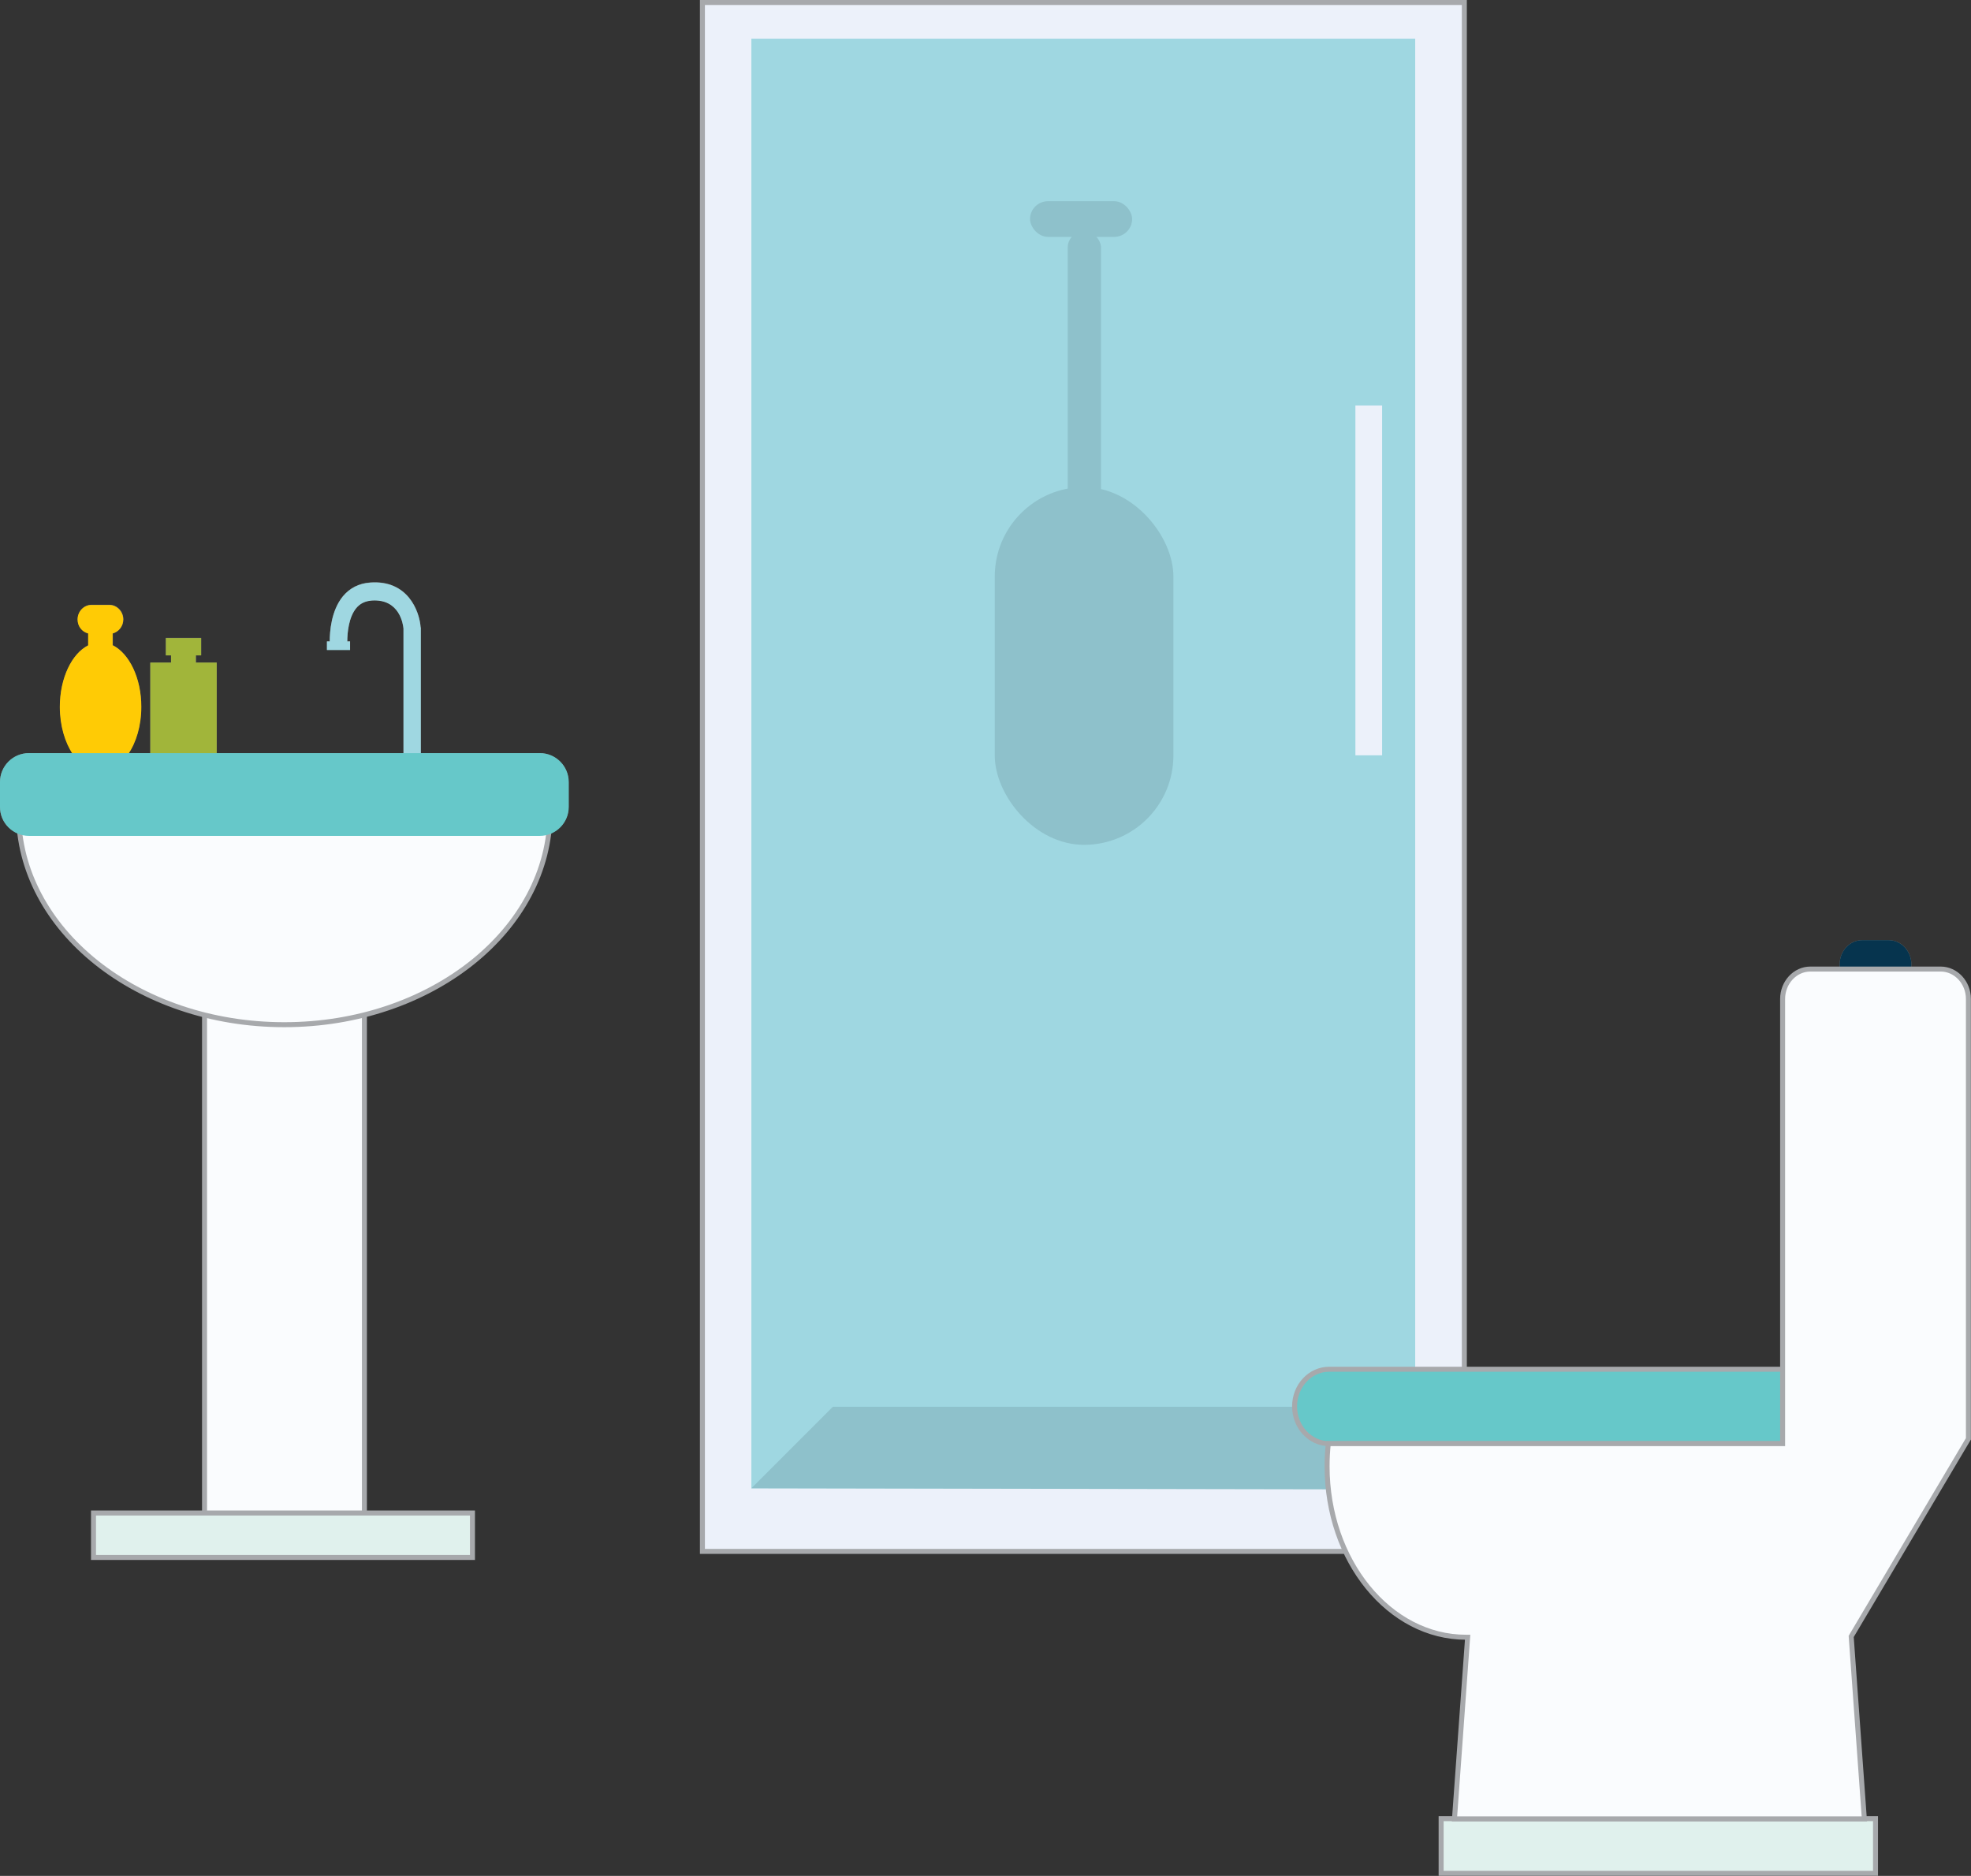 <?xml version="1.0" encoding="UTF-8"?><svg xmlns="http://www.w3.org/2000/svg" viewBox="0 0 98.87 94.08"><rect x="0" y="0" width="98.87" height="94.08" fill="#333333" stroke="none"/><defs><style>.cls-1,.cls-2{fill:#66c8c9;}.cls-3{fill:#ffcb05;}.cls-4{fill:#ecf1fa;}.cls-5,.cls-6{fill:#818181;}.cls-7{fill:#9fd7e1;}.cls-8{fill:#8ec1cb;}.cls-9{fill:#06344e;}.cls-10{fill:#a1b53a;}.cls-11{mix-blend-mode:multiply;}.cls-2,.cls-12,.cls-6,.cls-13{stroke:#a7a9ac;stroke-miterlimit:10;}.cls-2,.cls-12,.cls-13{stroke-width:.25px;}.cls-12{fill:#fafcfe;}.cls-6{stroke-width:.5px;}.cls-13{fill:#e0f1ed;}.cls-14{isolation:isolate;}</style></defs><g class="cls-14"><g id="Layer_2"><g id="Layer_1-2"><g><path class="cls-5" d="M27.08,37.77h-5.98v-6.31c-.06-.84-.66-2.39-2.53-2.25-.56,.04-1.02,.27-1.37,.69-.59,.72-.66,1.78-.66,2.26h-.14v.43h1.16v-.43h-.14c0-.43,.07-1.21,.45-1.67,.19-.23,.44-.35,.77-.38,1.41-.1,1.58,1.2,1.6,1.4v6.26H10.87v-4.54h-1.04v-.37h.26v-.87h-1.77v.87h.26v.37h-1.04v4.54h-1.09c.39-.59,.63-1.41,.63-2.33,0-1.44-.6-2.66-1.42-3.08v-.6c.3-.08,.53-.36,.53-.7,0-.4-.32-.73-.7-.73h-.89c-.39,0-.7,.33-.7,.73,0,.34,.22,.62,.53,.7v.6c-.82,.41-1.42,1.64-1.42,3.08,0,.92,.24,1.74,.63,2.33H1.45c-.8,0-1.45,.65-1.45,1.45v1.25c0,.65,.42,1.18,1,1.37,.55,4.28,4.27,7.8,9.25,9.05v24.99H4.69v2.23H23.69v-2.23h-5.42v-24.99c4.98-1.25,8.7-4.78,9.25-9.05,.58-.19,1-.73,1-1.37v-1.25c0-.8-.65-1.45-1.45-1.45Z"/><g><polygon class="cls-10" points="9.82 33.23 9.82 32.87 10.09 32.87 10.09 32 8.32 32 8.32 32.87 8.58 32.87 8.58 33.23 7.54 33.23 7.54 37.83 10.87 37.83 10.87 33.23 9.82 33.23"/><path class="cls-3" d="M5.65,32.37v-.6c.3-.08,.53-.36,.53-.7,0-.4-.32-.73-.7-.73h-.89c-.39,0-.7,.33-.7,.73,0,.34,.22,.62,.53,.7v.6c-.82,.41-1.42,1.64-1.42,3.08,0,.95,.26,1.8,.66,2.39h2.76c.41-.59,.67-1.44,.67-2.39,0-1.44-.6-2.66-1.42-3.08Z"/><rect class="cls-12" x="10.26" y="45.92" width="8.02" height="30.85"/><path class="cls-7" d="M21.1,31.47c-.06-.84-.66-2.39-2.53-2.25-.56,.04-1.02,.27-1.37,.69-.59,.72-.66,1.78-.66,2.26h-.14v.43h1.16v-.43h-.14c0-.43,.07-1.21,.45-1.67,.19-.23,.44-.35,.77-.38,1.41-.1,1.58,1.2,1.6,1.4v6.54h.87v-6.59Z"/><path class="cls-12" d="M.93,39.67v1.08c0,5.88,5.97,10.64,13.33,10.64s13.33-4.76,13.33-10.64v-1.08H.93Z"/><rect class="cls-13" x="4.69" y="75.88" width="19.01" height="2.23"/><path class="cls-1" d="M1.45,37.77H27.08c.8,0,1.45,.65,1.45,1.45v1.25c0,.8-.65,1.45-1.45,1.45H1.45c-.8,0-1.45-.65-1.45-1.45v-1.25c0-.8,.65-1.45,1.45-1.45Z"/></g><polyline class="cls-6" points="37.25 77.68 73.33 77.68 73.33 .25 35.36 .25 35.36 77.68 37.25 77.68"/><g><rect class="cls-4" x="35.36" y=".25" width="37.97" height="77.43"/><path class="cls-7" d="M37.69,1.94V74.64h33.3V1.94H37.69Zm31.64,35.94h-1.34V20.34h1.34v17.54Z"/></g><rect class="cls-8" x="49.9" y="24.43" width="8.96" height="17.94" rx="4.48" ry="4.48"/><rect class="cls-8" x="53.56" y="11.59" width="1.67" height="18.4" rx=".83" ry=".83"/><rect class="cls-8" x="51.67" y="10.09" width="5.12" height="1.79" rx=".9" ry=".9"/><polygon class="cls-8" points="37.69 74.64 41.78 70.55 66.79 70.55 70.94 74.7 37.69 74.64"/><g><g class="cls-11"><path class="cls-5" d="M97.35,48.6h-1.49c.01-.07,.02-.15,.02-.23,0-.68-.51-1.22-1.14-1.22h-1.33c-.63,0-1.13,.55-1.13,1.22,0,.08,0,.15,.02,.23h-1.5c-.76,0-1.39,.67-1.39,1.5v18.57h-22.76c-.96,0-1.73,.84-1.73,1.86s.76,1.85,1.7,1.87c-.04,.37-.06,.75-.06,1.14,0,4.74,3.12,8.57,6.97,8.57h.08l-.66,9.11h-.67v2.74h21.79v-2.74h-.56l-.66-9.15,5.88-9.91v-22.06c0-.82-.62-1.5-1.39-1.5Z"/></g><g><path class="cls-9" d="M95.88,48.37c0,.68-.51,1.22-1.14,1.22h-1.33c-.63,0-1.13-.55-1.13-1.22h0c0-.68,.51-1.22,1.13-1.22h1.33c.63,0,1.14,.55,1.14,1.22h0Z"/><path class="cls-2" d="M92.98,70.53c0,1.03-.78,1.87-1.73,1.87h-24.58c-.96,0-1.73-.84-1.73-1.87h0c0-1.03,.78-1.86,1.73-1.86h24.58c.96,0,1.73,1.86,1.73,1.86Z"/><g><rect class="cls-13" x="72.29" y="91.21" width="21.79" height="2.74"/><path class="cls-12" d="M66.63,72.4h22.79v-22.3c0-.82,.62-1.5,1.39-1.5h6.54c.76,0,1.39,.67,1.39,1.5v22.06l-5.88,9.91,.66,9.15h-20.56l.66-9.11h-.08c-3.85,0-6.97-3.84-6.97-8.57,0-.39,.02-.77,.06-1.14Z"/></g></g></g></g></g></g></g></svg>